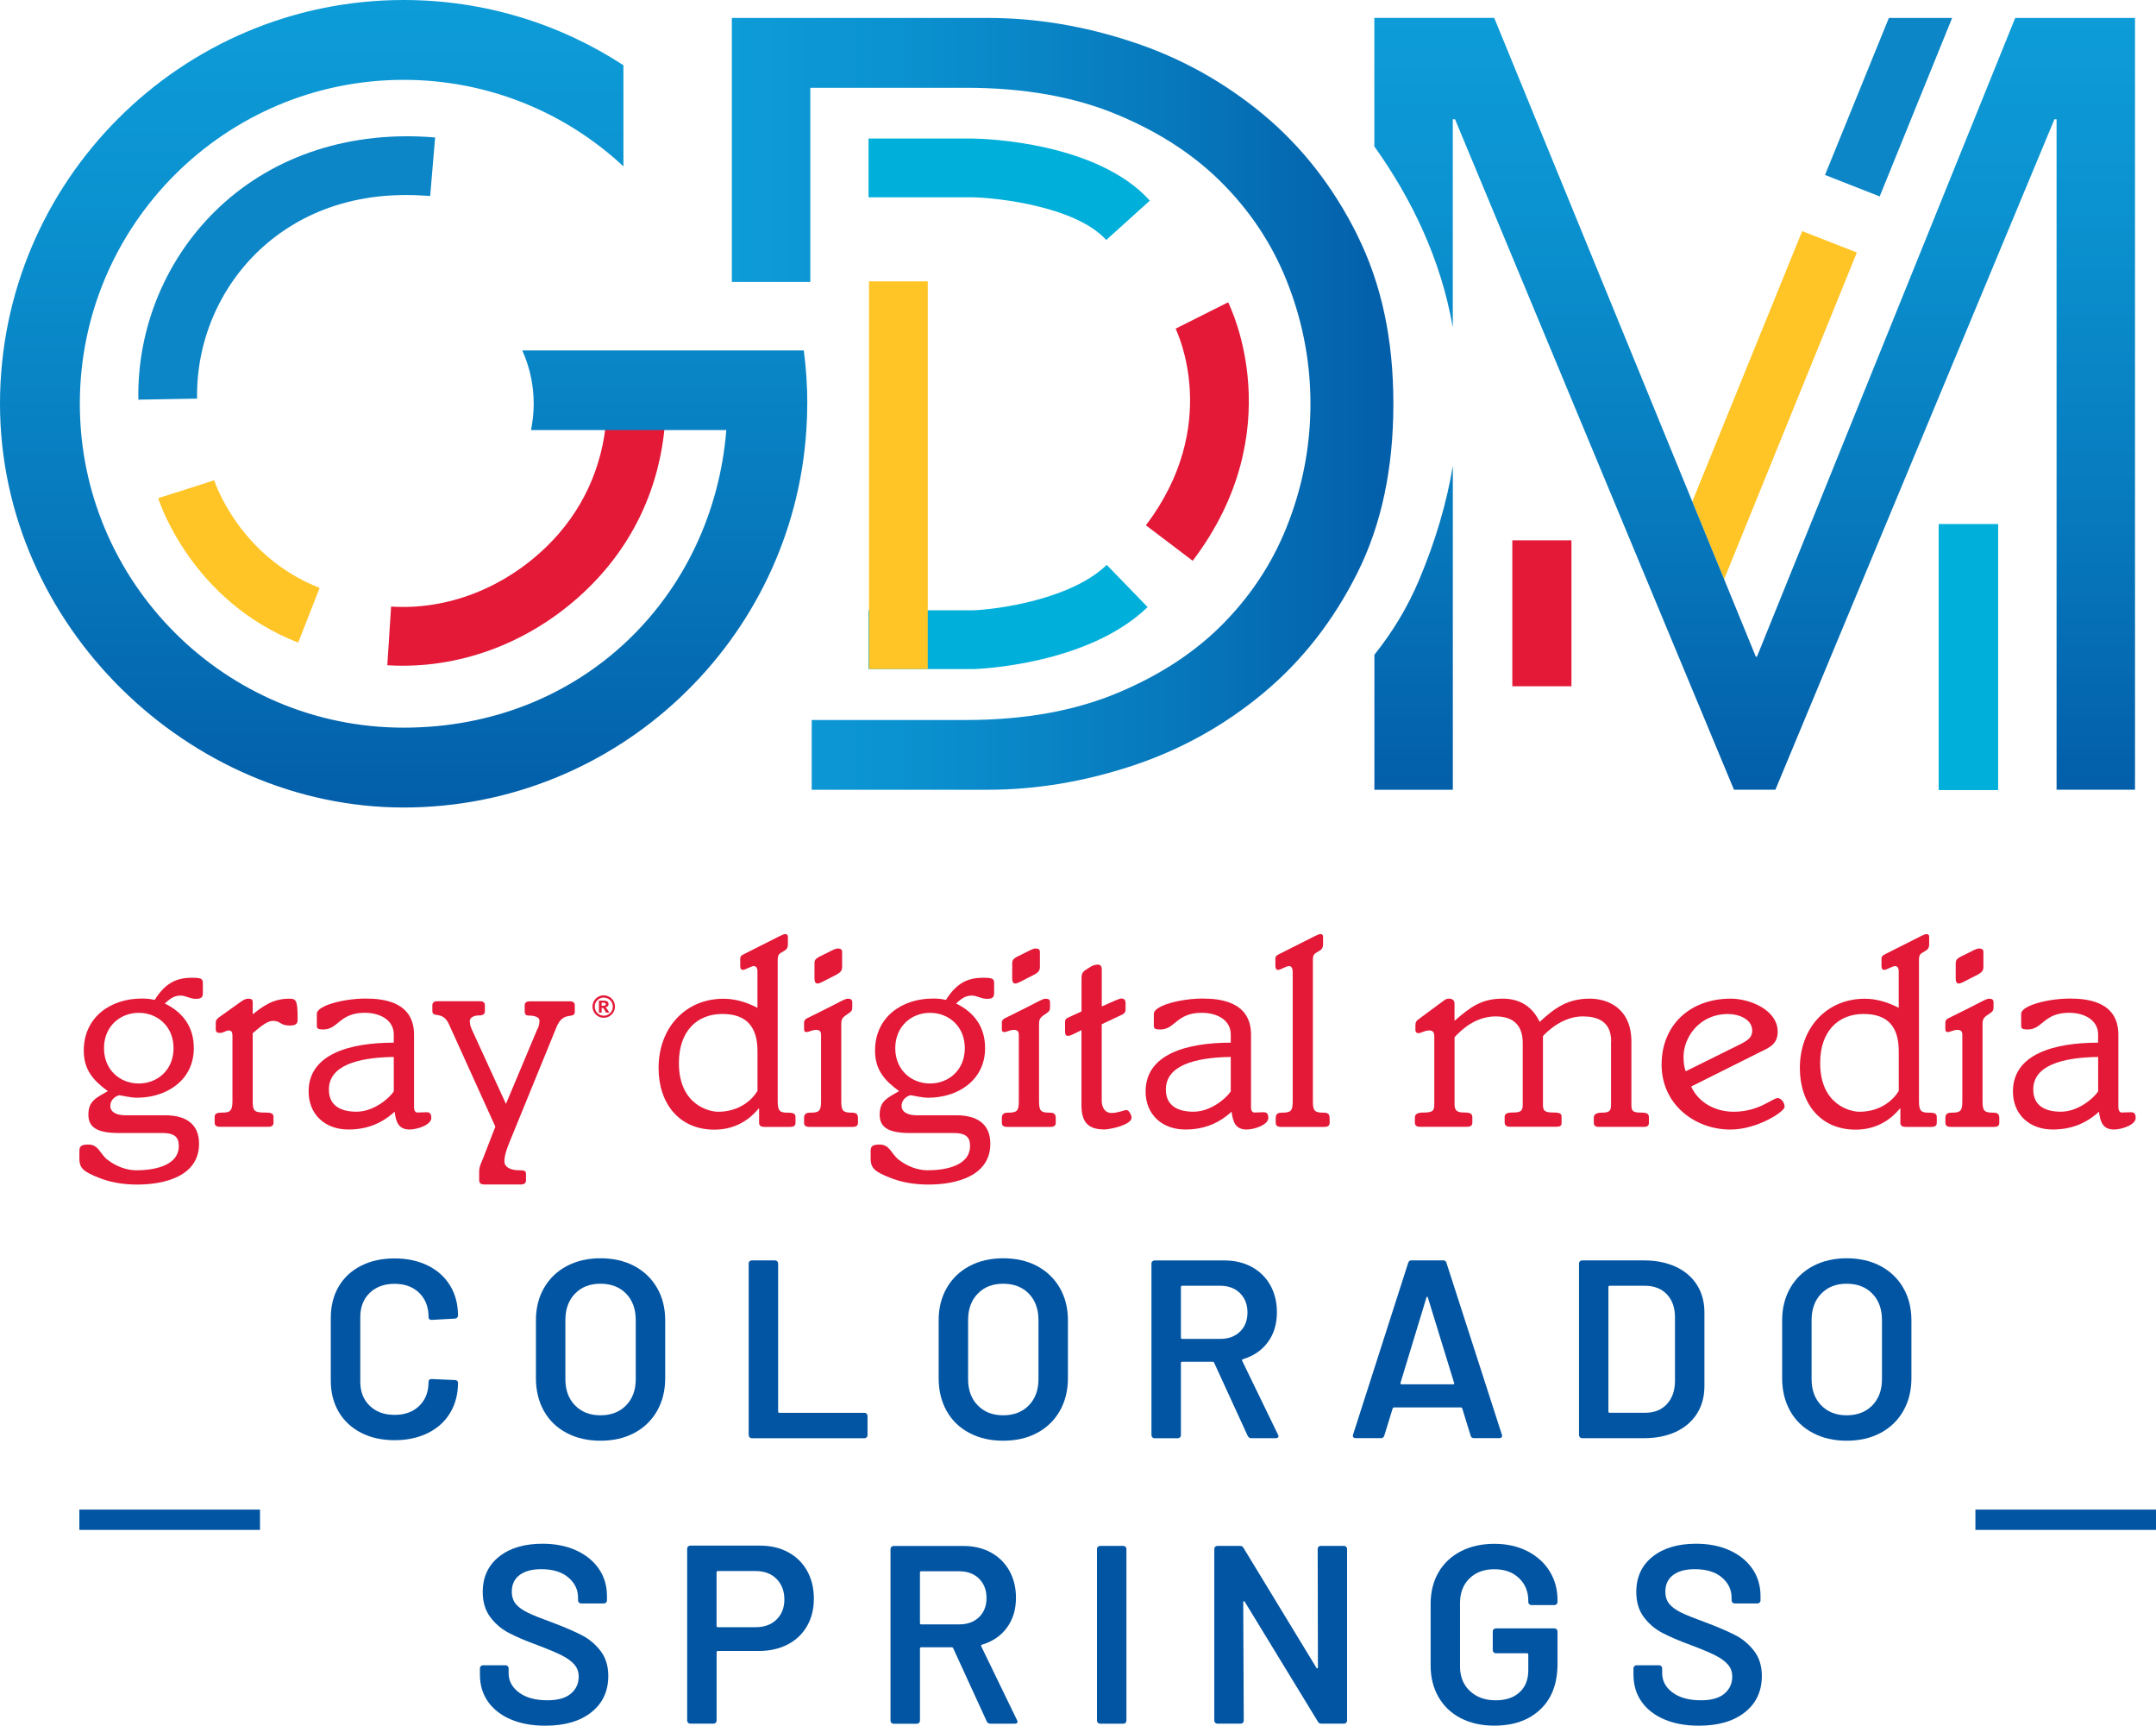 <?xml version="1.0" encoding="UTF-8" standalone="no"?>
<svg
   id="Layer_1"
   viewBox="0 0 453.18 362.66"
   version="1.1"
   sodipodi:docname="kktv-logo-white.svg"
   width="453.18"
   height="362.66"
   inkscape:version="1.3.2 (091e20e, 2023-11-25, custom)"
   xmlns:inkscape="http://www.inkscape.org/namespaces/inkscape"
   xmlns:sodipodi="http://sodipodi.sourceforge.net/DTD/sodipodi-0.dtd"
   xmlns:xlink="http://www.w3.org/1999/xlink"
   xmlns="http://www.w3.org/2000/svg"
   xmlns:svg="http://www.w3.org/2000/svg">
  <sodipodi:namedview
     id="namedview45"
     pagecolor="#ffffff"
     bordercolor="#000000"
     borderopacity="0.25"
     inkscape:showpageshadow="2"
     inkscape:pageopacity="0.0"
     inkscape:pagecheckerboard="0"
     inkscape:deskcolor="#d1d1d1"
     inkscape:zoom="1.2209596"
     inkscape:cx="221.54705"
     inkscape:cy="185.10031"
     inkscape:window-width="1440"
     inkscape:window-height="914"
     inkscape:window-x="-6"
     inkscape:window-y="-6"
     inkscape:window-maximized="1"
     inkscape:current-layer="Layer_1" />
  <defs
     id="defs4">
    <style
       id="style1">.cls-1{fill:url(#New_Gradient_Swatch_1);}.cls-1,.cls-2,.cls-3,.cls-4,.cls-5,.cls-6,.cls-7,.cls-8{stroke-width:0px;}.cls-2{fill:url(#New_Gradient_Swatch_1-3);}.cls-3{fill:url(#New_Gradient_Swatch_1-2);}.cls-9{fill:none;stroke:#0255a3;stroke-miterlimit:10;stroke-width:4.27px;}.cls-4{fill:#0c86c7;}.cls-5{fill:#e31937;}.cls-6{fill:#ffc425;}.cls-7{fill:#0255a3;}.cls-8{fill:#00afda;}</style>
    <linearGradient
       id="New_Gradient_Swatch_1"
       x1="259.24"
       y1="9.83"
       x2="259.24"
       y2="179.53"
       gradientUnits="userSpaceOnUse">
      <stop
         offset="0"
         stop-color="#0d9cd8"
         id="stop1" />
      <stop
         offset=".25"
         stop-color="#0b92d0"
         id="stop2" />
      <stop
         offset=".65"
         stop-color="#0779bd"
         id="stop3" />
      <stop
         offset=".99"
         stop-color="#035faa"
         id="stop4" />
    </linearGradient>
    <linearGradient
       id="New_Gradient_Swatch_1-2"
       x1="543.24"
       y1="13.6"
       x2="543.24"
       y2="175.8"
       xlink:href="#New_Gradient_Swatch_1"
       gradientTransform="translate(-174.4,-9.83)" />
    <linearGradient
       id="New_Gradient_Swatch_1-3"
       x1="328.24"
       y1="94.7"
       x2="467.28"
       y2="94.7"
       xlink:href="#New_Gradient_Swatch_1"
       gradientTransform="translate(-174.4,-9.83)" />
    <linearGradient
       inkscape:collect="always"
       xlink:href="#New_Gradient_Swatch_1"
       id="linearGradient45"
       gradientUnits="userSpaceOnUse"
       x1="259.24"
       y1="9.83"
       x2="259.24"
       y2="179.53"
       gradientTransform="translate(-174.4,-9.83)" />
  </defs>
  <path
     class="cls-7"
     d="m 75.88,301.09 c -2.03,-1.05 -3.59,-2.52 -4.7,-4.4 -1.1,-1.89 -1.65,-4.07 -1.65,-6.56 v -13.18 c 0,-2.49 0.55,-4.68 1.65,-6.56 1.1,-1.89 2.67,-3.34 4.7,-4.38 2.03,-1.03 4.38,-1.55 7.04,-1.55 2.66,0 4.96,0.5 6.99,1.49 2.03,1 3.59,2.4 4.7,4.22 1.1,1.81 1.66,3.92 1.66,6.3 0,0.18 -0.06,0.33 -0.19,0.45 -0.12,0.12 -0.28,0.19 -0.45,0.19 l -4.91,0.27 c -0.43,0 -0.64,-0.2 -0.64,-0.59 0,-2.1 -0.65,-3.79 -1.95,-5.07 -1.3,-1.28 -3.03,-1.92 -5.2,-1.92 -2.17,0 -3.92,0.64 -5.23,1.92 -1.32,1.28 -1.97,2.97 -1.97,5.07 v 13.61 c 0,2.06 0.66,3.74 1.97,5.02 1.32,1.28 3.06,1.92 5.23,1.92 2.17,0 3.9,-0.63 5.2,-1.9 1.3,-1.26 1.95,-2.94 1.95,-5.04 0,-0.39 0.21,-0.59 0.64,-0.59 l 4.91,0.21 c 0.18,0 0.33,0.05 0.45,0.16 0.12,0.11 0.19,0.23 0.19,0.37 0,2.42 -0.55,4.55 -1.66,6.38 -1.1,1.83 -2.67,3.25 -4.7,4.24 -2.03,1 -4.36,1.49 -6.99,1.49 -2.63,0 -5.02,-0.52 -7.04,-1.57 z"
     id="path4" />
  <path
     class="cls-7"
     d="m 119.11,301.14 c -2.06,-1.08 -3.66,-2.62 -4.78,-4.62 -1.12,-1.99 -1.68,-4.29 -1.68,-6.89 v -12.17 c 0,-2.56 0.57,-4.83 1.71,-6.81 1.14,-1.98 2.73,-3.5 4.78,-4.59 2.05,-1.08 4.4,-1.63 7.07,-1.63 2.67,0 5.08,0.54 7.12,1.63 2.05,1.09 3.64,2.62 4.78,4.59 1.14,1.97 1.71,4.24 1.71,6.81 v 12.17 c 0,2.6 -0.57,4.89 -1.71,6.89 -1.14,1.99 -2.73,3.53 -4.78,4.62 -2.05,1.09 -4.42,1.63 -7.12,1.63 -2.7,0 -5.04,-0.54 -7.1,-1.63 z m 12.49,-5.79 c 1.35,-1.39 2.03,-3.22 2.03,-5.5 v -12.44 c 0,-2.31 -0.68,-4.16 -2.03,-5.55 -1.35,-1.39 -3.15,-2.08 -5.39,-2.08 -2.24,0 -3.99,0.69 -5.34,2.08 -1.35,1.39 -2.03,3.24 -2.03,5.55 v 12.44 c 0,2.28 0.67,4.11 2.03,5.5 1.36,1.39 3.13,2.08 5.34,2.08 2.21,0 4.04,-0.69 5.39,-2.08 z"
     id="path5" />
  <path
     class="cls-7"
     d="m 157.56,302.05 c -0.12,-0.12 -0.19,-0.27 -0.19,-0.45 v -36.08 c 0,-0.18 0.06,-0.33 0.19,-0.45 0.12,-0.12 0.28,-0.19 0.45,-0.19 h 4.91 c 0.18,0 0.33,0.06 0.45,0.19 0.12,0.13 0.19,0.28 0.19,0.45 v 31.12 c 0,0.18 0.09,0.27 0.27,0.27 h 17.88 c 0.18,0 0.33,0.06 0.45,0.19 0.12,0.12 0.19,0.28 0.19,0.45 v 4.06 c 0,0.18 -0.06,0.33 -0.19,0.45 -0.12,0.13 -0.28,0.19 -0.45,0.19 h -23.7 c -0.18,0 -0.33,-0.06 -0.45,-0.19 z"
     id="path6" />
  <path
     class="cls-7"
     d="m 203.76,301.14 c -2.06,-1.08 -3.66,-2.62 -4.78,-4.62 -1.12,-1.99 -1.68,-4.29 -1.68,-6.89 v -12.17 c 0,-2.56 0.57,-4.83 1.71,-6.81 1.14,-1.98 2.73,-3.5 4.78,-4.59 2.05,-1.08 4.4,-1.63 7.07,-1.63 2.67,0 5.08,0.54 7.12,1.63 2.05,1.09 3.64,2.62 4.78,4.59 1.14,1.97 1.71,4.24 1.71,6.81 v 12.17 c 0,2.6 -0.57,4.89 -1.71,6.89 -1.14,1.99 -2.73,3.53 -4.78,4.62 -2.05,1.09 -4.42,1.63 -7.12,1.63 -2.7,0 -5.04,-0.54 -7.1,-1.63 z m 12.49,-5.79 c 1.35,-1.39 2.03,-3.22 2.03,-5.5 v -12.44 c 0,-2.31 -0.68,-4.16 -2.03,-5.55 -1.35,-1.39 -3.15,-2.08 -5.39,-2.08 -2.24,0 -3.99,0.69 -5.34,2.08 -1.35,1.39 -2.03,3.24 -2.03,5.55 v 12.44 c 0,2.28 0.67,4.11 2.03,5.5 1.36,1.39 3.13,2.08 5.34,2.08 2.21,0 4.04,-0.69 5.39,-2.08 z"
     id="path7" />
  <path
     class="cls-7"
     d="m 262.26,301.76 -7.05,-15.37 c -0.07,-0.14 -0.18,-0.21 -0.32,-0.21 h -6.4 c -0.18,0 -0.27,0.09 -0.27,0.27 v 15.16 c 0,0.18 -0.06,0.33 -0.19,0.45 -0.12,0.13 -0.28,0.19 -0.45,0.19 h -4.91 c -0.18,0 -0.33,-0.06 -0.45,-0.19 -0.12,-0.12 -0.19,-0.27 -0.19,-0.45 v -36.08 c 0,-0.18 0.06,-0.33 0.19,-0.45 0.12,-0.12 0.28,-0.19 0.45,-0.19 h 14.68 c 2.17,0 4.09,0.45 5.76,1.36 1.67,0.91 2.97,2.19 3.9,3.84 0.92,1.65 1.39,3.55 1.39,5.68 0,2.46 -0.63,4.55 -1.89,6.27 -1.26,1.73 -3.02,2.93 -5.26,3.6 -0.07,0 -0.12,0.04 -0.16,0.11 -0.04,0.07 -0.04,0.14 0,0.21 l 7.53,15.53 c 0.07,0.14 0.11,0.25 0.11,0.32 0,0.29 -0.2,0.43 -0.59,0.43 h -5.12 c -0.36,0 -0.61,-0.16 -0.75,-0.48 z m -14.04,-31.28 v 10.62 c 0,0.18 0.09,0.27 0.27,0.27 h 8.01 c 1.71,0 3.09,-0.51 4.14,-1.52 1.05,-1.01 1.57,-2.36 1.57,-4.03 0,-1.67 -0.53,-3.02 -1.57,-4.06 -1.05,-1.03 -2.43,-1.55 -4.14,-1.55 h -8.01 c -0.18,0 -0.27,0.09 -0.27,0.27 z"
     id="path8" />
  <path
     class="cls-7"
     d="m 309.12,301.7 -1.76,-5.71 c -0.07,-0.14 -0.16,-0.21 -0.27,-0.21 H 293 c -0.11,0 -0.2,0.07 -0.27,0.21 l -1.76,5.71 c -0.11,0.36 -0.34,0.53 -0.69,0.53 h -5.34 c -0.21,0 -0.37,-0.06 -0.48,-0.19 -0.11,-0.12 -0.12,-0.31 -0.05,-0.56 l 11.58,-36.08 c 0.11,-0.36 0.34,-0.53 0.69,-0.53 h 6.67 c 0.35,0 0.59,0.18 0.69,0.53 l 11.64,36.08 c 0.04,0.07 0.05,0.16 0.05,0.27 0,0.32 -0.2,0.48 -0.59,0.48 h -5.34 c -0.36,0 -0.59,-0.18 -0.69,-0.53 z M 294.6,290.92 h 10.83 c 0.21,0 0.28,-0.11 0.21,-0.32 l -5.5,-17.88 c -0.04,-0.14 -0.09,-0.21 -0.16,-0.21 -0.07,0 -0.12,0.07 -0.16,0.21 l -5.44,17.88 c -0.04,0.21 0.04,0.32 0.21,0.32 z"
     id="path9" />
  <path
     class="cls-7"
     d="m 332.09,302.05 c -0.12,-0.12 -0.19,-0.27 -0.19,-0.45 v -36.08 c 0,-0.18 0.06,-0.33 0.19,-0.45 0.12,-0.12 0.28,-0.19 0.45,-0.19 h 13.02 c 2.53,0 4.75,0.45 6.67,1.33 1.92,0.89 3.41,2.16 4.46,3.82 1.05,1.65 1.57,3.59 1.57,5.79 v 15.48 c 0,2.21 -0.53,4.14 -1.57,5.79 -1.05,1.65 -2.54,2.93 -4.46,3.82 -1.92,0.89 -4.15,1.33 -6.67,1.33 h -13.02 c -0.18,0 -0.33,-0.06 -0.45,-0.19 z m 6.27,-5.15 h 7.47 c 1.88,0 3.39,-0.6 4.51,-1.79 1.12,-1.19 1.7,-2.78 1.73,-4.78 v -13.5 c 0,-2.03 -0.57,-3.64 -1.71,-4.83 -1.14,-1.19 -2.67,-1.79 -4.59,-1.79 h -7.42 c -0.18,0 -0.27,0.09 -0.27,0.27 v 26.15 c 0,0.18 0.09,0.27 0.27,0.27 z"
     id="path10" />
  <path
     class="cls-7"
     d="m 381.06,301.14 c -2.06,-1.08 -3.66,-2.62 -4.78,-4.62 -1.12,-1.99 -1.68,-4.29 -1.68,-6.89 v -12.17 c 0,-2.56 0.57,-4.83 1.71,-6.81 1.14,-1.98 2.73,-3.5 4.78,-4.59 2.05,-1.08 4.4,-1.63 7.07,-1.63 2.67,0 5.08,0.54 7.12,1.63 2.05,1.09 3.64,2.62 4.78,4.59 1.14,1.97 1.71,4.24 1.71,6.81 v 12.17 c 0,2.6 -0.57,4.89 -1.71,6.89 -1.14,1.99 -2.73,3.53 -4.78,4.62 -2.05,1.09 -4.42,1.63 -7.12,1.63 -2.7,0 -5.04,-0.54 -7.1,-1.63 z m 12.49,-5.79 c 1.35,-1.39 2.03,-3.22 2.03,-5.5 v -12.44 c 0,-2.31 -0.68,-4.16 -2.03,-5.55 -1.35,-1.39 -3.15,-2.08 -5.39,-2.08 -2.24,0 -3.99,0.69 -5.34,2.08 -1.35,1.39 -2.03,3.24 -2.03,5.55 v 12.44 c 0,2.28 0.67,4.11 2.03,5.5 1.36,1.39 3.13,2.08 5.34,2.08 2.21,0 4.04,-0.69 5.39,-2.08 z"
     id="path11" />
  <path
     class="cls-7"
     d="m 107.34,361.33 c -2.06,-0.89 -3.66,-2.14 -4.78,-3.74 -1.12,-1.6 -1.68,-3.49 -1.68,-5.66 v -1.33 c 0,-0.18 0.06,-0.33 0.19,-0.45 0.12,-0.12 0.28,-0.19 0.45,-0.19 h 4.75 c 0.18,0 0.33,0.06 0.45,0.19 0.12,0.12 0.19,0.28 0.19,0.45 v 1.01 c 0,1.64 0.73,3 2.19,4.08 1.46,1.09 3.45,1.63 5.98,1.63 2.17,0 3.81,-0.46 4.91,-1.39 1.1,-0.93 1.65,-2.12 1.65,-3.58 0,-1 -0.3,-1.84 -0.91,-2.54 -0.61,-0.69 -1.47,-1.33 -2.59,-1.9 -1.12,-0.57 -2.8,-1.28 -5.04,-2.13 -2.53,-0.92 -4.57,-1.8 -6.14,-2.62 -1.57,-0.82 -2.87,-1.93 -3.92,-3.34 -1.05,-1.41 -1.57,-3.16 -1.57,-5.26 0,-3.13 1.14,-5.6 3.42,-7.42 2.28,-1.81 5.32,-2.72 9.13,-2.72 2.67,0 5.03,0.46 7.07,1.39 2.05,0.93 3.64,2.22 4.78,3.87 1.14,1.65 1.71,3.57 1.71,5.74 v 0.91 c 0,0.18 -0.06,0.33 -0.19,0.45 -0.12,0.13 -0.28,0.19 -0.45,0.19 h -4.8 c -0.18,0 -0.33,-0.06 -0.45,-0.19 -0.12,-0.12 -0.19,-0.27 -0.19,-0.45 v -0.59 c 0,-1.67 -0.69,-3.09 -2.05,-4.24 -1.37,-1.16 -3.26,-1.73 -5.68,-1.73 -1.96,0 -3.48,0.41 -4.56,1.23 -1.09,0.82 -1.63,1.98 -1.63,3.47 0,1.07 0.28,1.94 0.85,2.62 0.57,0.68 1.42,1.29 2.56,1.84 1.14,0.55 2.9,1.25 5.28,2.11 2.53,0.96 4.54,1.83 6.06,2.62 1.51,0.78 2.81,1.88 3.9,3.28 1.08,1.41 1.63,3.16 1.63,5.26 0,3.2 -1.18,5.75 -3.55,7.63 -2.37,1.89 -5.6,2.83 -9.69,2.83 -2.78,0 -5.2,-0.44 -7.26,-1.33 z"
     id="path12" />
  <path
     class="cls-7"
     d="m 165.68,326.21 c 1.71,0.93 3.03,2.23 3.98,3.92 0.94,1.69 1.41,3.64 1.41,5.84 0,2.2 -0.48,4.09 -1.44,5.76 -0.96,1.67 -2.32,2.96 -4.08,3.87 -1.76,0.91 -3.8,1.36 -6.11,1.36 h -8.54 c -0.18,0 -0.27,0.09 -0.27,0.27 v 14.36 c 0,0.18 -0.06,0.33 -0.19,0.45 -0.12,0.13 -0.28,0.19 -0.45,0.19 h -4.91 c -0.18,0 -0.33,-0.06 -0.45,-0.19 -0.12,-0.12 -0.19,-0.27 -0.19,-0.45 v -36.13 c 0,-0.18 0.06,-0.33 0.19,-0.45 0.13,-0.12 0.28,-0.19 0.45,-0.19 h 14.68 c 2.24,0 4.22,0.46 5.92,1.39 z m -2.46,14.14 c 1.1,-1.07 1.65,-2.47 1.65,-4.22 0,-1.75 -0.55,-3.22 -1.65,-4.32 -1.1,-1.1 -2.56,-1.65 -4.38,-1.65 h -7.95 c -0.18,0 -0.27,0.09 -0.27,0.27 v 11.26 c 0,0.18 0.09,0.27 0.27,0.27 h 7.95 c 1.81,0 3.27,-0.53 4.38,-1.6 z"
     id="path13" />
  <path
     class="cls-7"
     d="m 207.41,361.76 -7.05,-15.37 c -0.07,-0.14 -0.18,-0.21 -0.32,-0.21 h -6.4 c -0.18,0 -0.27,0.09 -0.27,0.27 v 15.16 c 0,0.18 -0.06,0.33 -0.19,0.45 -0.12,0.13 -0.28,0.19 -0.45,0.19 h -4.91 c -0.18,0 -0.33,-0.06 -0.45,-0.19 -0.12,-0.12 -0.19,-0.27 -0.19,-0.45 v -36.08 c 0,-0.18 0.06,-0.33 0.19,-0.45 0.12,-0.12 0.28,-0.19 0.45,-0.19 h 14.68 c 2.17,0 4.09,0.45 5.76,1.36 1.67,0.91 2.97,2.19 3.9,3.84 0.92,1.65 1.39,3.55 1.39,5.68 0,2.46 -0.63,4.55 -1.89,6.27 -1.26,1.73 -3.02,2.93 -5.26,3.6 -0.07,0 -0.12,0.04 -0.16,0.11 -0.04,0.07 -0.04,0.14 0,0.21 l 7.53,15.53 c 0.07,0.14 0.11,0.25 0.11,0.32 0,0.29 -0.2,0.43 -0.59,0.43 h -5.12 c -0.36,0 -0.61,-0.16 -0.75,-0.48 z m -14.04,-31.28 v 10.62 c 0,0.18 0.09,0.27 0.27,0.27 h 8.01 c 1.71,0 3.09,-0.51 4.14,-1.52 1.05,-1.01 1.57,-2.36 1.57,-4.03 0,-1.67 -0.53,-3.02 -1.57,-4.06 -1.05,-1.03 -2.43,-1.55 -4.14,-1.55 h -8.01 c -0.18,0 -0.27,0.09 -0.27,0.27 z"
     id="path14" />
  <path
     class="cls-7"
     d="m 230.77,362.05 c -0.12,-0.12 -0.19,-0.27 -0.19,-0.45 v -36.08 c 0,-0.18 0.06,-0.33 0.19,-0.45 0.12,-0.12 0.28,-0.19 0.45,-0.19 h 4.91 c 0.18,0 0.33,0.06 0.45,0.19 0.12,0.13 0.19,0.28 0.19,0.45 v 36.08 c 0,0.18 -0.06,0.33 -0.19,0.45 -0.12,0.13 -0.28,0.19 -0.45,0.19 h -4.91 c -0.18,0 -0.33,-0.06 -0.45,-0.19 z"
     id="path15" />
  <path
     class="cls-7"
     d="m 277.15,325.06 c 0.12,-0.12 0.28,-0.19 0.45,-0.19 h 4.91 c 0.18,0 0.33,0.06 0.45,0.19 0.12,0.13 0.19,0.28 0.19,0.45 v 36.08 c 0,0.18 -0.06,0.33 -0.19,0.45 -0.12,0.13 -0.28,0.19 -0.45,0.19 h -4.75 c -0.36,0 -0.61,-0.14 -0.75,-0.43 l -15.37,-25.19 c -0.07,-0.11 -0.14,-0.15 -0.21,-0.13 -0.07,0.02 -0.11,0.1 -0.11,0.24 l 0.11,24.87 c 0,0.18 -0.06,0.33 -0.19,0.45 -0.12,0.13 -0.28,0.19 -0.45,0.19 h -4.91 c -0.18,0 -0.33,-0.06 -0.45,-0.19 -0.12,-0.12 -0.19,-0.27 -0.19,-0.45 v -36.08 c 0,-0.18 0.06,-0.33 0.19,-0.45 0.12,-0.12 0.28,-0.19 0.45,-0.19 h 4.75 c 0.36,0 0.6,0.14 0.75,0.43 l 15.32,25.19 c 0.07,0.11 0.14,0.15 0.21,0.13 0.07,-0.02 0.11,-0.1 0.11,-0.24 l -0.05,-24.87 c 0,-0.18 0.06,-0.33 0.19,-0.45 z"
     id="path16" />
  <path
     class="cls-7"
     d="m 307.06,361.09 c -2.03,-1.05 -3.59,-2.54 -4.7,-4.46 -1.1,-1.92 -1.65,-4.13 -1.65,-6.62 v -12.92 c 0,-2.53 0.55,-4.74 1.65,-6.65 1.1,-1.9 2.67,-3.38 4.7,-4.43 2.03,-1.05 4.38,-1.57 7.04,-1.57 2.66,0 4.95,0.52 6.96,1.55 2.01,1.03 3.57,2.44 4.67,4.22 1.1,1.78 1.65,3.79 1.65,6.03 v 0.43 c 0,0.18 -0.06,0.33 -0.19,0.45 -0.13,0.12 -0.28,0.19 -0.45,0.19 h -4.86 c -0.18,0 -0.33,-0.06 -0.45,-0.19 -0.12,-0.12 -0.19,-0.27 -0.19,-0.45 v -0.27 c 0,-1.92 -0.65,-3.5 -1.95,-4.75 -1.3,-1.25 -3.03,-1.87 -5.2,-1.87 -2.17,0 -3.92,0.65 -5.23,1.95 -1.32,1.3 -1.97,3.02 -1.97,5.15 v 13.34 c 0,2.13 0.69,3.85 2.08,5.15 1.39,1.3 3.18,1.95 5.39,1.95 2.21,0 3.82,-0.56 5.04,-1.68 1.23,-1.12 1.84,-2.66 1.84,-4.62 v -3.31 c 0,-0.18 -0.09,-0.27 -0.27,-0.27 h -6.56 c -0.18,0 -0.33,-0.06 -0.45,-0.19 -0.12,-0.12 -0.19,-0.28 -0.19,-0.45 v -3.95 c 0,-0.18 0.06,-0.33 0.19,-0.45 0.12,-0.12 0.28,-0.19 0.45,-0.19 h 12.33 c 0.18,0 0.33,0.06 0.45,0.19 0.12,0.12 0.19,0.28 0.19,0.45 v 6.83 c 0,4.09 -1.2,7.28 -3.6,9.55 -2.4,2.28 -5.63,3.42 -9.69,3.42 -2.67,0 -5.02,-0.52 -7.04,-1.57 z"
     id="path17" />
  <path
     class="cls-7"
     d="m 349.81,361.33 c -2.06,-0.89 -3.66,-2.14 -4.78,-3.74 -1.12,-1.6 -1.68,-3.49 -1.68,-5.66 v -1.33 c 0,-0.18 0.06,-0.33 0.19,-0.45 0.12,-0.12 0.28,-0.19 0.45,-0.19 h 4.75 c 0.18,0 0.33,0.06 0.45,0.19 0.12,0.12 0.19,0.28 0.19,0.45 v 1.01 c 0,1.64 0.73,3 2.19,4.08 1.46,1.09 3.45,1.63 5.98,1.63 2.17,0 3.81,-0.46 4.91,-1.39 1.1,-0.93 1.65,-2.12 1.65,-3.58 0,-1 -0.3,-1.84 -0.91,-2.54 -0.61,-0.69 -1.47,-1.33 -2.59,-1.9 -1.12,-0.57 -2.8,-1.28 -5.04,-2.13 -2.53,-0.92 -4.57,-1.8 -6.14,-2.62 -1.57,-0.82 -2.87,-1.93 -3.92,-3.34 -1.05,-1.41 -1.57,-3.16 -1.57,-5.26 0,-3.13 1.14,-5.6 3.42,-7.42 2.28,-1.81 5.32,-2.72 9.13,-2.72 2.67,0 5.03,0.46 7.07,1.39 2.05,0.93 3.64,2.22 4.78,3.87 1.14,1.65 1.71,3.57 1.71,5.74 v 0.91 c 0,0.18 -0.06,0.33 -0.19,0.45 -0.12,0.13 -0.28,0.19 -0.45,0.19 h -4.8 c -0.18,0 -0.33,-0.06 -0.45,-0.19 -0.12,-0.12 -0.19,-0.27 -0.19,-0.45 v -0.59 c 0,-1.67 -0.69,-3.09 -2.05,-4.24 -1.37,-1.16 -3.26,-1.73 -5.68,-1.73 -1.96,0 -3.48,0.41 -4.56,1.23 -1.09,0.82 -1.63,1.98 -1.63,3.47 0,1.07 0.28,1.94 0.85,2.62 0.57,0.68 1.42,1.29 2.56,1.84 1.14,0.55 2.9,1.25 5.28,2.11 2.53,0.96 4.54,1.83 6.06,2.62 1.51,0.78 2.81,1.88 3.9,3.28 1.08,1.41 1.63,3.16 1.63,5.26 0,3.2 -1.18,5.75 -3.55,7.63 -2.37,1.89 -5.6,2.83 -9.69,2.83 -2.78,0 -5.2,-0.44 -7.26,-1.33 z"
     id="path18" />
  <line
     class="cls-9"
     x1="453.18"
     y1="319.38"
     x2="415.22"
     y2="319.38"
     id="line18" />
  <line
     class="cls-9"
     x1="54.65"
     y1="319.38"
     x2="16.68"
     y2="319.38"
     id="line19" />
  <path
     class="cls-5"
     d="m 34.7,234.38 c 4.26,0 7.14,1.73 7.14,5.99 0,6.73 -7.08,8.57 -13.01,8.57 -3.11,0 -5.87,-0.52 -8.23,-1.5 -2.82,-1.15 -3.91,-1.84 -3.91,-3.86 v -1.78 c 0,-0.92 0.46,-1.27 1.9,-1.27 2.13,0 2.47,2.01 3.97,3.17 1.78,1.38 3.97,2.24 6.1,2.24 2.99,0 8.92,-0.63 8.92,-5.12 0,-1.61 -0.63,-2.71 -3.4,-2.71 h -9.15 c -4.66,0 -6.45,-1.21 -6.45,-3.86 0,-2.99 1.78,-3.57 4.09,-4.95 -3.17,-2.3 -5.06,-4.55 -5.06,-8.52 0,-7.02 5.64,-10.93 12.14,-10.93 1.04,0 1.84,0.06 2.76,0.29 2.13,-3.4 4.43,-4.66 7.77,-4.66 2.01,0 2.36,0.17 2.36,1.15 v 2.13 c 0,0.92 -0.52,1.15 -1.5,1.15 -1.27,0 -2.07,-0.69 -3.22,-0.69 -1.5,0 -2.42,0.92 -3.28,1.67 3.91,1.9 6.1,5.01 6.1,9.38 0,6.73 -5.7,10.42 -11.97,10.42 -1.32,0 -3.45,-0.52 -3.68,-0.52 -0.23,0 -1.9,0.58 -1.9,2.25 0,1.38 1.44,1.96 3.17,1.96 h 8.35 z m -5.53,-6.68 c 3.91,0 7.31,-2.82 7.31,-7.42 0,-4.6 -3.4,-7.43 -7.31,-7.43 -3.91,0 -7.31,2.82 -7.31,7.43 0,4.61 3.4,7.42 7.31,7.42 z"
     id="path19" />
  <path
     class="cls-5"
     d="m 53.12,231.45 c 0,2.07 0.4,2.36 2.59,2.36 1.44,0 1.78,0.23 1.78,0.98 v 1.15 c 0,0.58 -0.35,0.86 -1.09,0.86 H 46.21 c -0.75,0 -1.09,-0.29 -1.09,-0.86 v -1.15 c 0,-0.75 0.35,-0.98 1.78,-0.98 1.43,0 1.96,-0.4 1.96,-2.36 v -13.64 c 0,-0.98 -0.23,-1.26 -0.81,-1.26 -0.52,0 -1.09,0.52 -1.78,0.52 -0.69,0 -0.92,-0.23 -0.92,-0.81 v -1.32 c 0,-0.4 0.12,-0.75 0.69,-1.15 l 4.43,-3.16 c 0.63,-0.46 1.09,-0.75 1.73,-0.75 0.64,0 0.92,0.17 0.92,0.75 v 2.53 c 2.13,-1.67 4.2,-3.28 7.66,-3.28 1.5,0 1.78,0.29 1.78,4.43 0,0.81 -0.35,1.21 -1.67,1.21 -2.07,0 -1.84,-0.98 -3.51,-0.98 -1.44,0 -3.17,1.73 -4.26,2.59 v 14.33 z"
     id="path20" />
  <path
     class="cls-5"
     d="m 87.03,232.71 c 0,0.69 0.29,1.09 0.69,1.09 0.58,0 1.27,-0.06 1.96,-0.06 0.69,0 0.98,0.35 0.98,1.21 0,1.44 -2.94,2.42 -4.55,2.42 -2.42,0 -2.88,-1.67 -3.16,-3.74 -2.65,2.42 -5.76,3.74 -9.73,3.74 -4.83,0 -8.35,-3.11 -8.35,-8 0,-7.89 8.75,-10.25 17.9,-10.25 v -1.73 c 0,-2.99 -2.82,-4.55 -6.1,-4.55 -5.35,0 -5.58,3.51 -8.69,3.51 -1.15,0 -1.38,-0.23 -1.38,-0.75 v -2.53 c 0,-1.78 5.76,-3.22 10.24,-3.22 3.8,0 10.19,0.69 10.19,7.6 v 15.25 z m -4.26,-10.59 c -7.83,0.12 -13.64,1.9 -13.64,6.85 0,3.51 2.65,4.66 5.81,4.66 3.45,0 6.68,-2.59 7.83,-4.26 z"
     id="path21" />
  <path
     class="cls-5"
     d="m 112.99,216.25 c 0.35,-0.75 0.4,-1.27 0.4,-1.79 0,-0.69 -1.04,-1.04 -2.24,-1.04 -0.63,0 -0.86,-0.29 -0.86,-0.86 v -1.27 c 0,-0.58 0.35,-0.86 1.09,-0.86 h 8.35 c 0.75,0 1.09,0.29 1.09,0.86 v 1.32 c 0,1.73 -2.42,-0.35 -3.86,3.28 l -9.9,24.23 c -0.58,1.44 -1.04,2.76 -1.04,3.97 0,1.09 1.15,1.84 2.99,1.84 1.27,0 1.55,0.12 1.55,0.81 v 1.32 c 0,0.57 -0.35,0.86 -1.09,0.86 h -7.66 c -0.75,0 -1.09,-0.29 -1.09,-0.86 v -1.9 c 0,-1.04 0.52,-1.96 0.81,-2.71 l 2.59,-6.68 -9.73,-21.47 c -1.32,-2.99 -3.51,-1.27 -3.51,-2.82 v -1.21 c 0,-0.58 0.35,-0.86 1.09,-0.86 h 8.86 c 0.75,0 1.09,0.29 1.09,0.86 v 1.21 c 0,0.63 -0.35,0.92 -1.27,0.92 -1.15,0 -1.9,0.52 -1.9,1.15 0,0.86 0.23,1.32 0.52,2.01 l 7.08,15.43 6.62,-15.77 z"
     id="path22" />
  <path
     class="cls-5"
     d="m 159.22,204.17 c 0,-0.81 -0.35,-1.15 -0.75,-1.15 -0.58,0 -1.84,0.81 -2.3,0.81 -0.46,0 -0.58,-0.4 -0.58,-0.86 v -1.55 c 0,-0.35 0.17,-0.63 0.81,-0.92 l 7.54,-3.8 c 0.4,-0.17 0.81,-0.4 1.09,-0.4 0.4,0 0.58,0.17 0.58,0.58 v 1.67 c 0,0.52 -0.23,0.92 -0.58,1.15 l -1.04,0.63 c -0.35,0.23 -0.52,0.69 -0.52,1.27 v 29.87 c 0,1.96 0.46,2.36 1.96,2.36 1.5,0 1.78,0.23 1.78,0.98 v 1.15 c 0,0.58 -0.35,0.86 -1.09,0.86 h -5.47 c -0.75,0 -1.09,-0.29 -1.09,-0.86 v -2.99 h -0.12 c -2.24,2.76 -5.41,4.43 -9.27,4.43 -7.54,0 -11.74,-5.64 -11.74,-12.95 0,-8.46 5.64,-14.56 13.64,-14.56 2.53,0 4.89,0.75 7.14,1.9 v -7.6 z m 0,16.75 c 0,-5.01 -2.19,-7.83 -7.37,-7.83 -5.53,0 -9.15,3.8 -9.15,10.3 0,8.92 6.5,10.25 8.23,10.25 4.49,0 7.19,-2.53 8.29,-4.38 z"
     id="path23" />
  <path
     class="cls-5"
     d="m 172.58,217.52 c 0,-0.75 -0.23,-1.09 -1.09,-1.09 -0.69,0 -1.5,0.46 -1.96,0.46 -0.46,0 -0.52,-0.29 -0.52,-0.69 v -1.26 c 0,-0.35 0.12,-0.69 0.58,-0.92 7.19,-3.51 7.89,-4.14 8.63,-4.14 0.63,0 0.92,0.23 0.92,0.75 v 1.09 c 0,0.58 -0.17,0.86 -0.81,1.27 -1.15,0.75 -1.5,1.04 -1.5,2.19 v 16.29 c 0,2.01 0.4,2.36 2.24,2.36 0.92,0 1.27,0.29 1.27,1.15 v 0.98 c 0,0.58 -0.35,0.86 -1.09,0.86 h -9.15 c -0.75,0 -1.09,-0.29 -1.09,-0.86 v -0.98 c 0,-0.86 0.4,-1.15 1.32,-1.15 1.84,0 2.25,-0.35 2.25,-2.36 v -13.93 z m -1.38,-15.08 c 0,-0.81 0.29,-1.09 2.07,-1.9 1.5,-0.75 2.3,-1.21 2.82,-1.21 0.63,0 0.92,0.23 0.92,0.69 v 3.22 c 0,1.04 -0.63,1.32 -2.47,2.24 -1.55,0.81 -2.25,1.21 -2.71,1.21 -0.46,0 -0.63,-0.46 -0.63,-1.04 v -3.22 z"
     id="path24" />
  <path
     class="cls-5"
     d="m 201.02,234.38 c 4.26,0 7.14,1.73 7.14,5.99 0,6.73 -7.08,8.57 -13.01,8.57 -3.11,0 -5.87,-0.52 -8.23,-1.5 -2.82,-1.15 -3.91,-1.84 -3.91,-3.86 v -1.78 c 0,-0.92 0.46,-1.27 1.9,-1.27 2.13,0 2.47,2.01 3.97,3.17 1.78,1.38 3.97,2.24 6.1,2.24 2.99,0 8.92,-0.63 8.92,-5.12 0,-1.61 -0.63,-2.71 -3.4,-2.71 h -9.15 c -4.66,0 -6.45,-1.21 -6.45,-3.86 0,-2.99 1.78,-3.57 4.09,-4.95 -3.17,-2.3 -5.06,-4.55 -5.06,-8.52 0,-7.02 5.64,-10.93 12.14,-10.93 1.04,0 1.84,0.06 2.76,0.29 2.13,-3.4 4.43,-4.66 7.77,-4.66 2.01,0 2.36,0.17 2.36,1.15 v 2.13 c 0,0.92 -0.52,1.15 -1.5,1.15 -1.27,0 -2.07,-0.69 -3.22,-0.69 -1.5,0 -2.42,0.92 -3.28,1.67 3.91,1.9 6.1,5.01 6.1,9.38 0,6.73 -5.7,10.42 -11.97,10.42 -1.32,0 -3.45,-0.52 -3.68,-0.52 -0.23,0 -1.9,0.58 -1.9,2.25 0,1.38 1.44,1.96 3.17,1.96 h 8.35 z m -5.53,-6.68 c 3.91,0 7.31,-2.82 7.31,-7.42 0,-4.6 -3.4,-7.43 -7.31,-7.43 -3.91,0 -7.31,2.82 -7.31,7.43 0,4.61 3.4,7.42 7.31,7.42 z"
     id="path25" />
  <path
     class="cls-5"
     d="m 214.15,217.52 c 0,-0.75 -0.23,-1.09 -1.09,-1.09 -0.69,0 -1.5,0.46 -1.96,0.46 -0.46,0 -0.52,-0.29 -0.52,-0.69 v -1.26 c 0,-0.35 0.12,-0.69 0.58,-0.92 7.19,-3.51 7.89,-4.14 8.63,-4.14 0.63,0 0.92,0.23 0.92,0.75 v 1.09 c 0,0.58 -0.17,0.86 -0.81,1.27 -1.15,0.75 -1.5,1.04 -1.5,2.19 v 16.29 c 0,2.01 0.4,2.36 2.24,2.36 0.92,0 1.27,0.29 1.27,1.15 v 0.98 c 0,0.58 -0.35,0.86 -1.09,0.86 h -9.15 c -0.75,0 -1.09,-0.29 -1.09,-0.86 v -0.98 c 0,-0.86 0.4,-1.15 1.32,-1.15 1.84,0 2.25,-0.35 2.25,-2.36 v -13.93 z m -1.38,-15.08 c 0,-0.81 0.29,-1.09 2.07,-1.9 1.5,-0.75 2.3,-1.21 2.82,-1.21 0.63,0 0.92,0.23 0.92,0.69 v 3.22 c 0,1.04 -0.63,1.32 -2.48,2.24 -1.55,0.81 -2.24,1.21 -2.71,1.21 -0.47,0 -0.63,-0.46 -0.63,-1.04 v -3.22 z"
     id="path26" />
  <path
     class="cls-5"
     d="m 227.33,216.48 -1.04,0.52 c -0.98,0.46 -1.32,0.69 -1.84,0.69 -0.46,0 -0.58,-0.35 -0.58,-0.98 v -1.96 c 0,-0.4 0.11,-0.69 0.81,-0.98 l 2.65,-1.21 v -6.91 c 0,-1.09 0.23,-1.44 1.09,-1.96 l 0.81,-0.52 c 0.52,-0.35 1.27,-0.46 1.5,-0.46 0.52,0 0.86,0.29 0.86,1.09 v 7.71 l 2.99,-1.32 c 0.46,-0.17 0.92,-0.35 1.09,-0.35 0.58,0 0.92,0.29 0.92,0.92 v 1.44 c 0,0.46 -0.23,0.81 -0.75,1.04 l -4.26,2.01 v 16.12 c 0,1.21 0.58,2.53 2.07,2.53 1.27,0 2.76,-0.63 3.11,-0.63 0.58,0 1.09,1.15 1.09,1.61 0,1.55 -4.6,2.48 -5.7,2.48 -3.22,0 -4.83,-1.32 -4.83,-5.06 v -15.83 z"
     id="path27" />
  <path
     class="cls-5"
     d="m 262.96,232.71 c 0,0.69 0.29,1.09 0.69,1.09 0.58,0 1.27,-0.06 1.96,-0.06 0.69,0 0.98,0.35 0.98,1.21 0,1.44 -2.94,2.42 -4.55,2.42 -2.42,0 -2.88,-1.67 -3.17,-3.74 -2.65,2.42 -5.76,3.74 -9.73,3.74 -4.83,0 -8.34,-3.11 -8.34,-8 0,-7.89 8.75,-10.25 17.9,-10.25 v -1.73 c 0,-2.99 -2.82,-4.55 -6.1,-4.55 -5.35,0 -5.58,3.51 -8.69,3.51 -1.15,0 -1.38,-0.23 -1.38,-0.75 v -2.53 c 0,-1.78 5.76,-3.22 10.24,-3.22 3.8,0 10.19,0.69 10.19,7.6 v 15.25 z m -4.26,-10.59 c -7.83,0.12 -13.64,1.9 -13.64,6.85 0,3.51 2.65,4.66 5.81,4.66 3.45,0 6.68,-2.59 7.83,-4.26 z"
     id="path28" />
  <path
     class="cls-5"
     d="m 271.71,204.17 c 0,-0.81 -0.35,-1.15 -0.75,-1.15 -0.58,0 -1.84,0.81 -2.3,0.81 -0.46,0 -0.58,-0.4 -0.58,-0.86 v -1.55 c 0,-0.35 0.17,-0.63 0.81,-0.92 l 7.54,-3.8 c 0.4,-0.17 0.81,-0.4 1.09,-0.4 0.4,0 0.58,0.17 0.58,0.58 v 1.67 c 0,0.52 -0.23,0.92 -0.58,1.15 l -1.04,0.63 c -0.35,0.23 -0.52,0.69 -0.52,1.27 v 29.87 c 0,2.01 0.4,2.36 2.25,2.36 0.92,0 1.27,0.29 1.27,1.15 v 0.98 c 0,0.58 -0.35,0.86 -1.09,0.86 h -9.15 c -0.75,0 -1.09,-0.29 -1.09,-0.86 v -0.98 c 0,-0.86 0.4,-1.15 1.32,-1.15 1.84,0 2.25,-0.35 2.25,-2.36 v -27.28 z"
     id="path29" />
  <path
     class="cls-5"
     d="m 338.66,218.84 c 0,-4.37 -3.11,-5.24 -5.99,-5.24 -4.09,0 -7.31,2.99 -8.35,4.14 v 14.39 c 0,1.38 0.4,1.67 2.3,1.67 1.32,0 1.61,0.29 1.61,0.86 v 1.44 c 0,0.52 -0.46,0.69 -1.09,0.69 h -9.78 c -0.69,0 -1.09,-0.29 -1.09,-0.92 v -1.15 c 0,-0.58 0.4,-0.92 1.61,-0.92 1.78,0 2.19,-0.29 2.19,-1.67 v -12.95 c 0,-3.16 -1.44,-5.58 -5.7,-5.58 -4.26,0 -7.25,2.88 -8.63,4.37 v 14.16 c 0,1.44 0.75,1.67 2.13,1.67 1.21,0 1.61,0.29 1.61,1.04 v 0.98 c 0,0.69 -0.29,0.98 -1.21,0.98 h -9.78 c -0.75,0 -1.09,-0.29 -1.09,-0.86 v -1.15 c 0,-0.63 0.63,-0.98 1.61,-0.98 2.07,0 2.47,-0.29 2.47,-1.67 v -14.27 c 0,-1.04 -0.35,-1.32 -1.09,-1.32 -0.92,0 -1.73,0.57 -2.19,0.57 -0.52,0 -0.69,-0.29 -0.69,-0.63 v -1.04 c 0,-0.57 0.17,-0.92 0.69,-1.27 l 5.29,-3.91 c 0.29,-0.23 0.63,-0.4 1.09,-0.4 0.58,0 1.15,0.29 1.15,0.98 v 3.68 c 3.28,-2.82 5.58,-4.66 10.13,-4.66 3.68,0 6.27,1.73 7.77,4.89 3.28,-3.05 5.99,-4.89 10.53,-4.89 3.8,0 8.75,2.01 8.75,9.04 v 13.24 c 0,1.32 0.23,1.67 2.07,1.67 1.27,0 1.61,0.29 1.61,0.98 v 1.21 c 0,0.52 -0.29,0.81 -1.04,0.81 h -9.5 c -0.75,0 -1.04,-0.29 -1.04,-0.92 v -1.09 c 0,-0.63 0.63,-0.98 1.61,-0.98 1.61,0 2.01,-0.29 2.01,-1.67 v -13.3 z"
     id="path30" />
  <path
     class="cls-5"
     d="m 349.26,223.74 c 0,-8.29 5.93,-13.87 14.56,-13.87 3.86,0 9.84,2.3 9.84,6.96 0,2.65 -1.78,3.34 -3.91,4.37 l -14.27,7.14 c 1.55,3.45 5.18,5.3 8.92,5.3 5.35,0 8.17,-2.88 9.27,-2.88 0.58,0 1.44,0.81 1.44,1.84 0,1.03 -5.76,4.78 -11.4,4.78 -7.42,0 -14.45,-5.24 -14.45,-13.64 z m 16.69,-4.37 c 1.61,-0.81 2.36,-1.5 2.36,-2.76 0,-2.53 -2.99,-3.51 -5.06,-3.51 -6.22,0 -9.38,5.06 -9.38,8.98 0,1.32 0.17,2.36 0.46,3.05 l 11.63,-5.76 z"
     id="path31" />
  <path
     class="cls-5"
     d="m 399.11,204.17 c 0,-0.81 -0.35,-1.15 -0.75,-1.15 -0.58,0 -1.84,0.81 -2.3,0.81 -0.46,0 -0.58,-0.4 -0.58,-0.86 v -1.55 c 0,-0.35 0.17,-0.63 0.81,-0.92 l 7.54,-3.8 c 0.4,-0.17 0.81,-0.4 1.09,-0.4 0.4,0 0.58,0.17 0.58,0.58 v 1.67 c 0,0.52 -0.23,0.92 -0.58,1.15 l -1.04,0.63 c -0.35,0.23 -0.52,0.69 -0.52,1.27 v 29.87 c 0,1.96 0.46,2.36 1.96,2.36 1.5,0 1.78,0.23 1.78,0.98 v 1.15 c 0,0.58 -0.35,0.86 -1.09,0.86 h -5.47 c -0.75,0 -1.09,-0.29 -1.09,-0.86 v -2.99 h -0.12 c -2.25,2.76 -5.41,4.43 -9.27,4.43 -7.54,0 -11.74,-5.64 -11.74,-12.95 0,-8.46 5.64,-14.56 13.64,-14.56 2.53,0 4.89,0.75 7.14,1.9 v -7.6 z m 0,16.75 c 0,-5.01 -2.19,-7.83 -7.37,-7.83 -5.53,0 -9.15,3.8 -9.15,10.3 0,8.92 6.5,10.25 8.23,10.25 4.49,0 7.19,-2.53 8.29,-4.38 z"
     id="path32" />
  <path
     class="cls-5"
     d="m 412.47,217.52 c 0,-0.75 -0.23,-1.09 -1.09,-1.09 -0.69,0 -1.5,0.46 -1.96,0.46 -0.46,0 -0.52,-0.29 -0.52,-0.69 v -1.26 c 0,-0.35 0.11,-0.69 0.58,-0.92 7.19,-3.51 7.89,-4.14 8.63,-4.14 0.63,0 0.92,0.23 0.92,0.75 v 1.09 c 0,0.58 -0.17,0.86 -0.81,1.27 -1.15,0.75 -1.5,1.04 -1.5,2.19 v 16.29 c 0,2.01 0.4,2.36 2.25,2.36 0.92,0 1.27,0.29 1.27,1.15 v 0.98 c 0,0.58 -0.35,0.86 -1.09,0.86 H 410 c -0.75,0 -1.09,-0.29 -1.09,-0.86 v -0.98 c 0,-0.86 0.4,-1.15 1.32,-1.15 1.84,0 2.24,-0.35 2.24,-2.36 v -13.93 z m -1.38,-15.08 c 0,-0.81 0.29,-1.09 2.07,-1.9 1.5,-0.75 2.3,-1.21 2.82,-1.21 0.63,0 0.92,0.23 0.92,0.69 v 3.22 c 0,1.04 -0.63,1.32 -2.48,2.24 -1.55,0.81 -2.24,1.21 -2.71,1.21 -0.47,0 -0.63,-0.46 -0.63,-1.04 v -3.22 z"
     id="path33" />
  <path
     class="cls-5"
     d="m 445.28,232.71 c 0,0.69 0.29,1.09 0.69,1.09 0.58,0 1.27,-0.06 1.96,-0.06 0.69,0 0.98,0.35 0.98,1.21 0,1.44 -2.93,2.42 -4.55,2.42 -2.42,0 -2.88,-1.67 -3.17,-3.74 -2.65,2.42 -5.76,3.74 -9.73,3.74 -4.83,0 -8.35,-3.11 -8.35,-8 0,-7.89 8.75,-10.25 17.9,-10.25 v -1.73 c 0,-2.99 -2.82,-4.55 -6.1,-4.55 -5.35,0 -5.58,3.51 -8.69,3.51 -1.15,0 -1.38,-0.23 -1.38,-0.75 v -2.53 c 0,-1.78 5.76,-3.22 10.24,-3.22 3.8,0 10.19,0.69 10.19,7.6 v 15.25 z m -4.26,-10.59 c -7.83,0.12 -13.64,1.9 -13.64,6.85 0,3.51 2.65,4.66 5.81,4.66 3.45,0 6.68,-2.59 7.83,-4.26 z"
     id="path34" />
  <path
     class="cls-5"
     d="m 126.91,209.18 c 0.39,0 0.78,0.1 1.15,0.3 0.37,0.2 0.66,0.49 0.88,0.86 0.22,0.38 0.32,0.77 0.32,1.19 0,0.65 -0.23,1.21 -0.69,1.67 -0.46,0.46 -1.02,0.69 -1.67,0.69 -0.65,0 -1.21,-0.23 -1.67,-0.69 -0.46,-0.46 -0.69,-1.02 -0.69,-1.67 0,-0.42 0.11,-0.82 0.32,-1.19 0.07,-0.12 0.15,-0.23 0.24,-0.34 0.09,-0.11 0.19,-0.21 0.29,-0.29 0.1,-0.08 0.22,-0.16 0.35,-0.23 0.19,-0.1 0.37,-0.18 0.56,-0.23 0.19,-0.05 0.39,-0.08 0.59,-0.08 z m 0,0.46 c -0.52,0 -0.96,0.19 -1.34,0.56 -0.37,0.37 -0.56,0.82 -0.56,1.35 0,0.53 0.19,0.97 0.56,1.34 0.37,0.37 0.82,0.56 1.34,0.56 0.52,0 0.97,-0.19 1.34,-0.56 0.37,-0.37 0.56,-0.82 0.56,-1.34 0,-0.34 -0.09,-0.66 -0.26,-0.96 -0.17,-0.3 -0.41,-0.53 -0.7,-0.69 -0.3,-0.16 -0.61,-0.25 -0.94,-0.25 z m -0.45,3.16 h -0.57 v -2.51 h 0.82 c 0.33,0 0.56,0.02 0.71,0.06 0.15,0.04 0.27,0.11 0.36,0.23 0.09,0.12 0.14,0.26 0.14,0.43 0,0.37 -0.23,0.6 -0.68,0.7 0.16,0.04 0.33,0.23 0.52,0.57 0,0 0.02,0.03 0.04,0.07 0.02,0.04 0.06,0.11 0.12,0.21 l 0.15,0.25 h -0.69 l -0.1,-0.2 c -0.21,-0.4 -0.35,-0.64 -0.44,-0.71 -0.09,-0.07 -0.18,-0.1 -0.28,-0.1 -0.04,0 -0.07,0 -0.1,0 v 1.01 z m 0,-2.09 v 0.66 h 0.24 c 0.24,0 0.4,-0.03 0.5,-0.08 0.09,-0.05 0.14,-0.14 0.14,-0.25 0,-0.09 -0.03,-0.16 -0.1,-0.23 -0.07,-0.06 -0.24,-0.1 -0.52,-0.1 h -0.25 z"
     id="path35" />
  <path
     class="cls-6"
     d="M 62.68,135.05 C 40.33,126.32 33.53,105.57 33.25,104.69 l 11.78,-3.73 -5.89,1.87 5.88,-1.9 c 0.21,0.65 5.44,16.08 22.16,22.62 z"
     id="path36" />
  <path
     class="cls-4"
     d="M 29.08,83.99 C 28.81,68.65 35.05,53.87 46.2,43.44 57.82,32.57 73.88,27.4 91.46,28.89 L 90.42,41.2 C 72.43,39.67 61.03,46.49 54.64,52.46 46.04,60.51 41.22,71.92 41.43,83.77 Z"
     id="path37" />
  <path
     class="cls-5"
     d="m 84.72,139.91 c -1.1,0 -2.2,-0.04 -3.31,-0.11 l 0.8,-12.33 c 11.77,0.77 23.69,-3.85 32.72,-12.64 7.38,-7.19 11.71,-16.48 12.53,-26.87 l 12.31,0.97 c -1.05,13.42 -6.66,25.44 -16.22,34.75 -10.69,10.41 -24.68,16.22 -38.82,16.22 z"
     id="path38" />
  <path
     class="cls-1"
     d="m 169.68,84.84 c 0,1.85 -0.06,3.71 -0.19,5.54 -2.86,44.2 -39.73,79.32 -84.65,79.32 C 39.92,169.7 0,131.61 0,84.84 0,38.07 38.07,0 84.84,0 c 17.03,0 32.92,5.04 46.2,13.71 v 21.25 c -12.13,-11.3 -28.37,-18.18 -46.2,-18.18 -37.53,0 -68.06,30.53 -68.06,68.06 0,37.53 30.53,68.08 68.06,68.08 37.53,0 65.01,-27.59 67.83,-62.54 h -41.05 c 0.35,-1.79 0.56,-3.64 0.56,-5.54 0,-1.9 -0.19,-3.58 -0.51,-5.29 -0.41,-2.06 -1.05,-4.04 -1.89,-5.91 h 59.17 c 0.49,3.66 0.74,7.41 0.74,11.2 z"
     id="path39"
     style="fill:url(#linearGradient45)" />
  <rect
     class="cls-8"
     x="407.5"
     y="110.13"
     width="12.5"
     height="55.91"
     id="rect39" />
  <rect
     class="cls-5"
     x="317.88"
     y="113.55"
     width="12.43"
     height="30.67"
     id="rect40" />
  <polygon
     class="cls-6"
     points="530.11,115.24 553.21,58.4 564.7,62.9 536.8,131.56 "
     id="polygon40"
     transform="translate(-174.4,-9.83)" />
  <polygon
     class="cls-4"
     points="558.01,46.6 571.43,13.6 584.73,13.6 569.5,51.11 "
     id="polygon41"
     transform="translate(-174.4,-9.83)" />
  <path
     class="cls-3"
     d="m 305.38,97.93 v 68.04 H 288.89 V 137.6 c 3.75,-4.69 6.98,-9.94 9.45,-15.85 3.48,-8.28 5.76,-16.22 7.04,-23.82 z M 423.59,3.76 369.3,138.01 h -0.23 L 362.4,121.73 355.71,105.4 314.08,3.76 h -25.2 v 27.01 c 8.03,11.26 14.02,23.92 16.49,38.02 V 25.06 h 0.47 l 58.63,140.9 h 8.71 l 58.65,-140.9 h 0.45 v 140.9 h 16.49 V 3.77 h -25.2 z"
     id="path41"
     style="fill:url(#New_Gradient_Swatch_1-2)" />
  <path
     class="cls-8"
     d="m 232.52,50.43 c -6.36,-7.04 -22.87,-8.88 -28.16,-8.97 h -21.8 V 29.11 h 21.91 c 2.74,0.05 26.16,0.8 37.22,13.05 l -9.17,8.28 z"
     id="path42" />
  <path
     class="cls-8"
     d="m 182.56,140.61 v -12.35 h 21.91 c 5.13,-0.18 20.63,-2.26 28.16,-9.55 l 8.59,8.87 c -12.53,12.14 -35.59,13 -36.56,13.03 z"
     id="path43" />
  <rect
     class="cls-6"
     x="182.66"
     y="59.13"
     width="12.35"
     height="81.47"
     id="rect43" />
  <path
     class="cls-5"
     d="m 250.7,117.85 -9.84,-7.46 c 15.91,-20.98 6.64,-40.5 6.24,-41.32 l 11.04,-5.54 c 0.55,1.09 13.25,27.03 -7.44,54.32 z"
     id="path44" />
  <path
     class="cls-2"
     d="M 285.33,49.47 C 280.29,39.32 273.68,30.84 265.5,24.04 257.33,17.25 248.17,12.16 238.02,8.81 227.87,5.45 217.74,3.77 207.67,3.77 h -53.84 v 55.48 h 16.49 v -40.8 h 32.75 c 12.21,0 22.87,1.89 31.95,5.72 9.1,3.81 16.61,8.81 22.56,15.01 5.97,6.18 10.44,13.24 13.4,21.18 2.99,7.95 4.47,16.12 4.47,24.5 0,8.38 -1.48,16.59 -4.47,24.52 -2.96,7.95 -7.43,15.01 -13.4,21.2 -5.95,6.18 -13.46,11.18 -22.56,14.99 -9.08,3.83 -19.74,5.74 -31.95,5.74 h -32.45 v 14.66 h 37.04 c 10.07,0 20.2,-1.69 30.35,-5.04 10.15,-3.36 19.31,-8.44 27.48,-15.23 8.17,-6.79 14.78,-15.23 19.83,-25.32 5.04,-10.07 7.56,-21.9 7.56,-35.51 0,-13.61 -2.51,-25.22 -7.56,-35.39 z"
     id="path45"
     style="fill:url(#New_Gradient_Swatch_1-3)" />
</svg>
